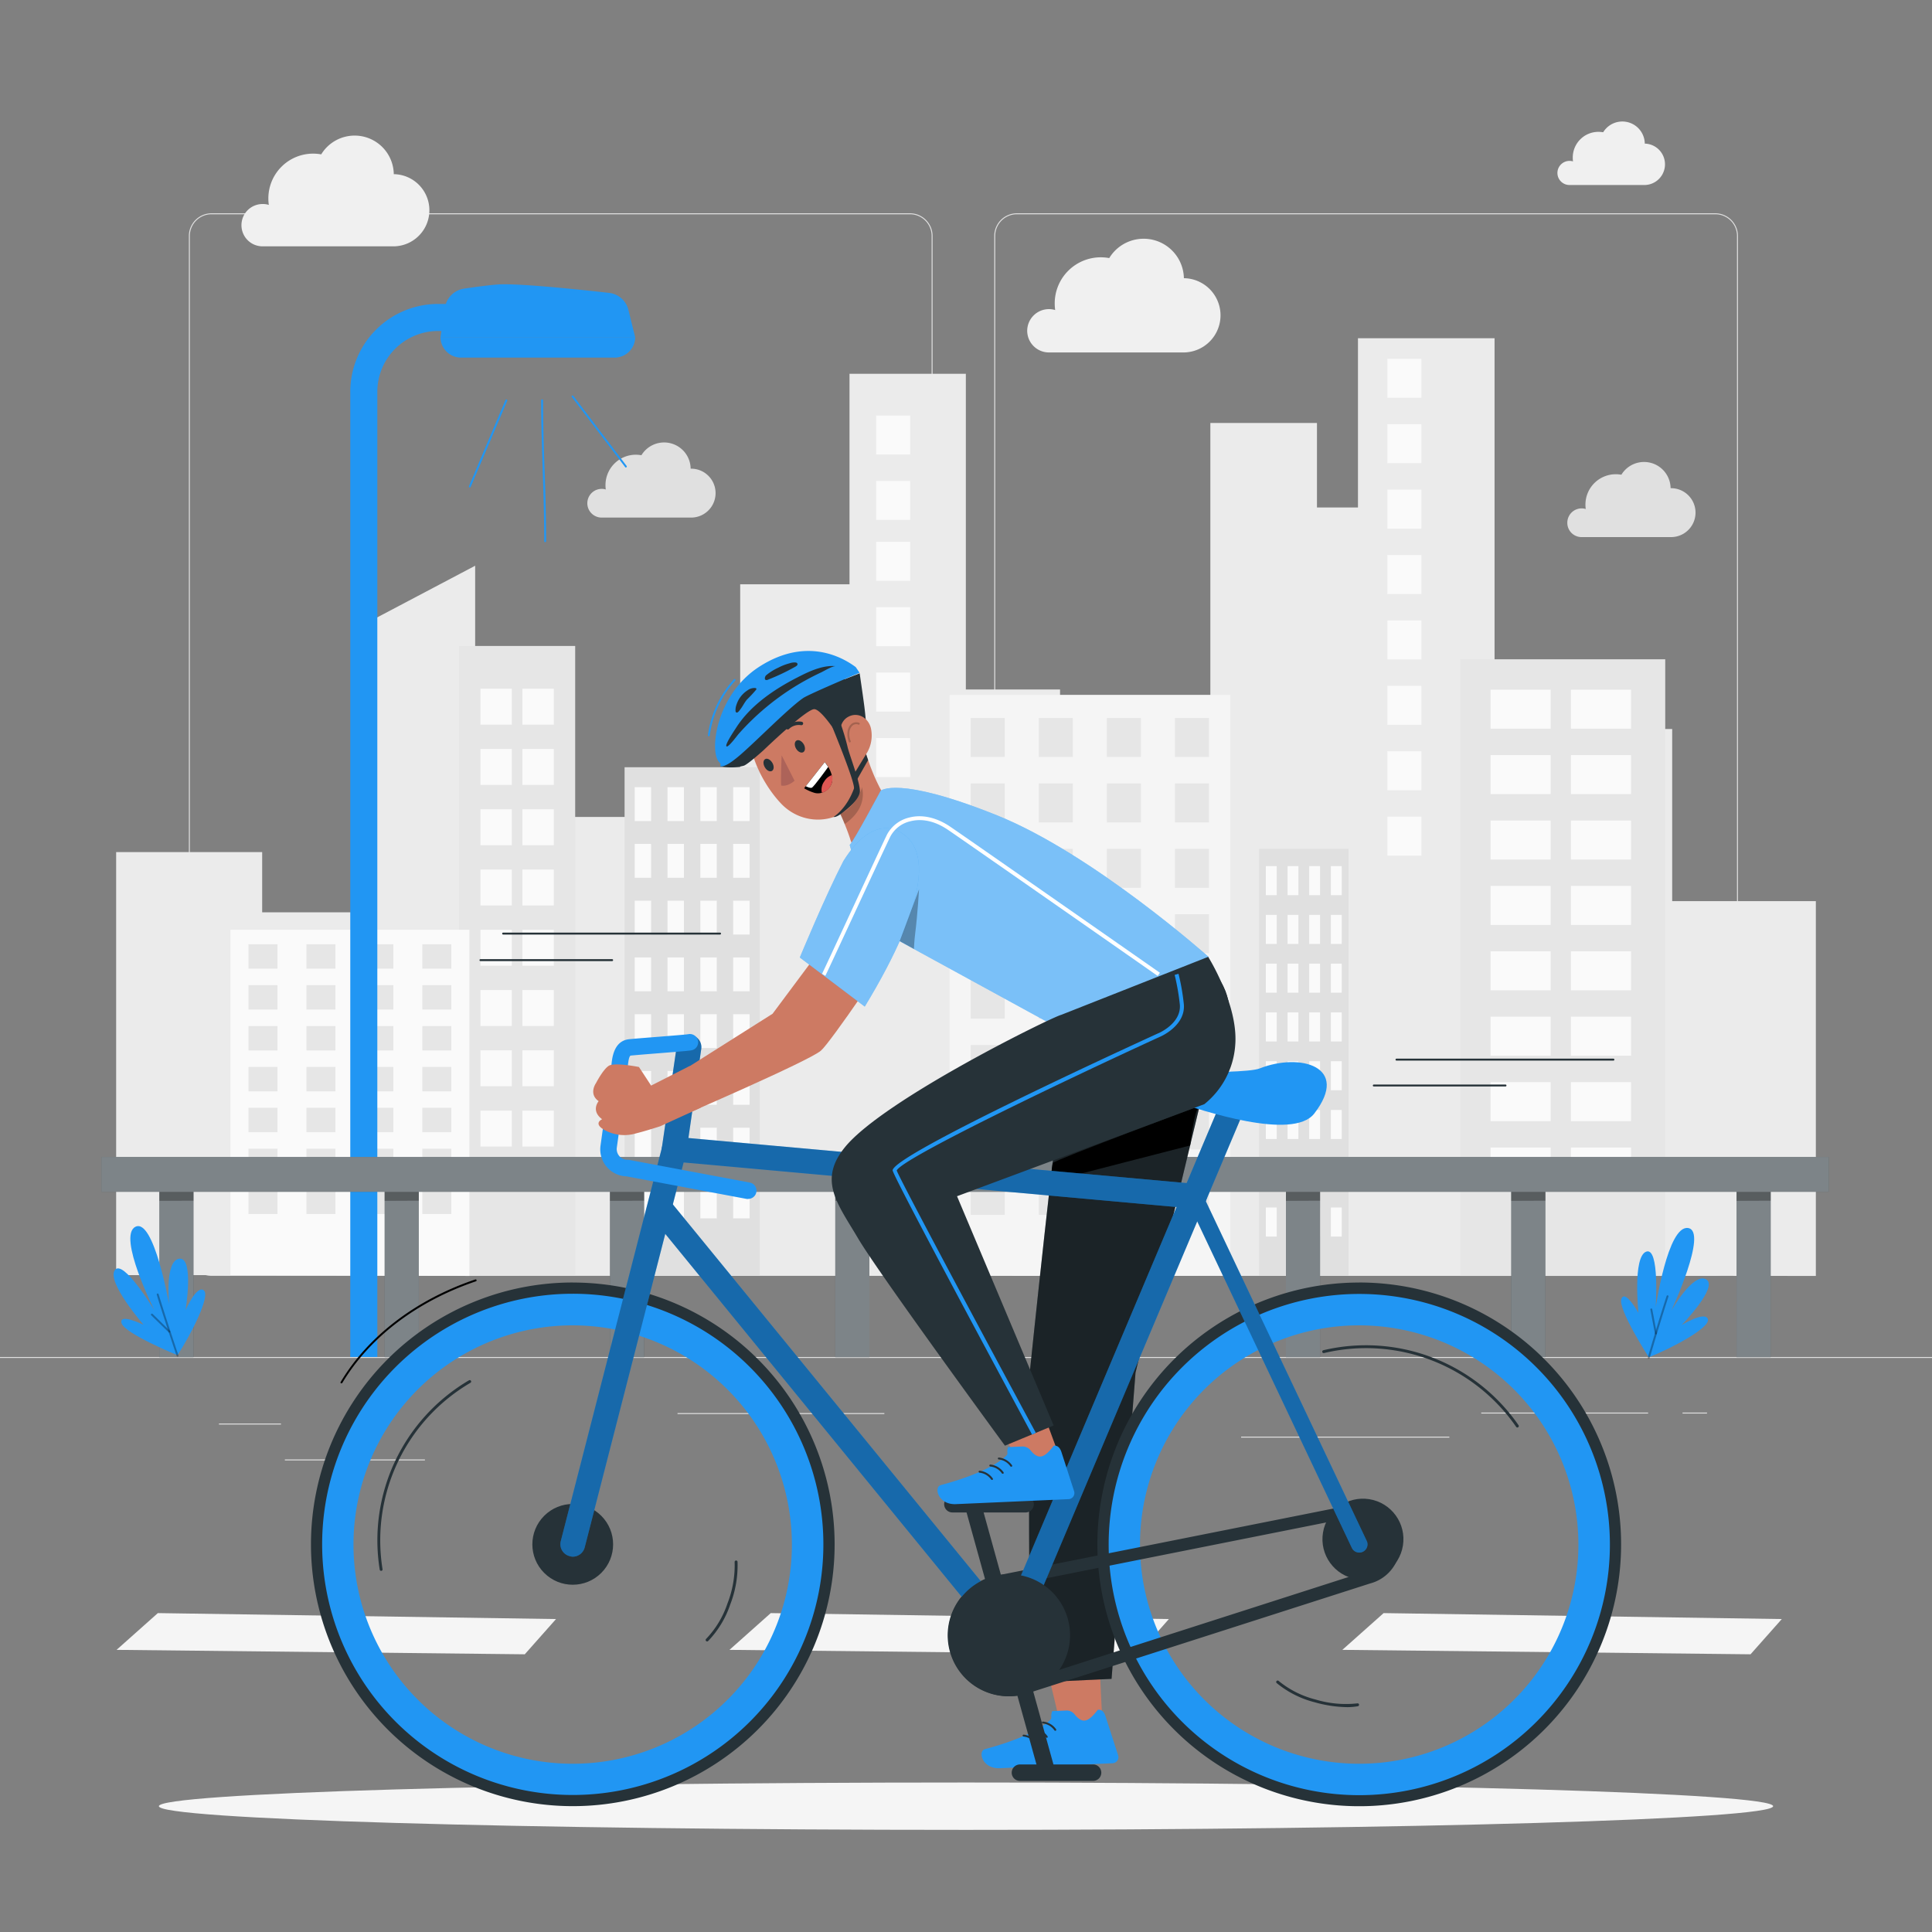 <svg xmlns="http://www.w3.org/2000/svg" viewBox="0 0 500 500"><rect x="0" y="0" width="500" height="500" fill="#808080" stroke="none"/><g id="freepik--background-complete--inject-2"><polygon points="135.81 428.13 30.17 426.98 40.85 417.47 143.9 419.01 135.81 428.13" style="fill:#f5f5f5"></polygon><polygon points="294.43 428.13 188.79 426.98 199.47 417.47 302.51 419.01 294.43 428.13" style="fill:#f5f5f5"></polygon><polygon points="453.04 428.13 347.4 426.98 358.08 417.47 461.13 419.01 453.04 428.13" style="fill:#f5f5f5"></polygon><rect x="56.66" y="368.41" width="16.06" height="0.25" style="fill:#e0e0e0"></rect><rect x="175.34" y="365.7" width="53.53" height="0.25" style="fill:#e0e0e0"></rect><rect x="73.72" y="377.7" width="36.25" height="0.25" style="fill:#e0e0e0"></rect><rect x="383.34" y="365.57" width="43.19" height="0.25" style="fill:#e0e0e0"></rect><rect x="435.44" y="365.57" width="6.33" height="0.25" style="fill:#e0e0e0"></rect><rect x="321.2" y="371.8" width="53.89" height="0.25" style="fill:#e0e0e0"></rect><path d="M443.92,330.2H263.17a5.87,5.87,0,0,1-5.86-5.86V61.06a5.87,5.87,0,0,1,5.86-5.86H443.92a5.87,5.87,0,0,1,5.86,5.86V324.34A5.87,5.87,0,0,1,443.92,330.2ZM263.17,55.45a5.62,5.62,0,0,0-5.61,5.61V324.34a5.62,5.62,0,0,0,5.61,5.61H443.92a5.61,5.61,0,0,0,5.61-5.61V61.06a5.61,5.61,0,0,0-5.61-5.61Z" style="fill:#e0e0e0"></path><path d="M235.49,330.2H54.75a5.87,5.87,0,0,1-5.87-5.86V61.06a5.87,5.87,0,0,1,5.87-5.86H235.49a5.86,5.86,0,0,1,5.86,5.86V324.34A5.86,5.86,0,0,1,235.49,330.2ZM54.75,55.45a5.62,5.62,0,0,0-5.62,5.61V324.34A5.62,5.62,0,0,0,54.75,330H235.49a5.61,5.61,0,0,0,5.61-5.61V61.06a5.61,5.61,0,0,0-5.61-5.61Z" style="fill:#e0e0e0"></path><rect y="351.19" width="500" height="0.25" style="fill:#e0e0e0"></rect><path d="M265.84,85.58A5.63,5.63,0,0,1,271.47,80h0a5.51,5.51,0,0,1,1.61.24,12.58,12.58,0,0,1-.12-1.73,11.92,11.92,0,0,1,11.92-11.92,12.39,12.39,0,0,1,2.19.2A10.42,10.42,0,0,1,306.39,72h.18a9.61,9.61,0,0,1,0,19.21H271.31A5.62,5.62,0,0,1,265.84,85.58Z" style="fill:#f0f0f0"></path><path d="M152,130.23a3.72,3.72,0,0,1,3.72-3.71h0a3.49,3.49,0,0,1,1.06.16,7.28,7.28,0,0,1-.08-1.14,7.86,7.86,0,0,1,7.86-7.86,8.76,8.76,0,0,1,1.44.13,6.87,6.87,0,0,1,12.74,3.48h.12a6.33,6.33,0,0,1,0,12.66H155.62A3.71,3.71,0,0,1,152,130.23Z" style="fill:#e0e0e0"></path><path d="M403.06,44.78a3.13,3.13,0,0,1,3.14-3.14h0a3,3,0,0,1,.89.13,7.73,7.73,0,0,1-.06-1,6.64,6.64,0,0,1,6.65-6.65,7.19,7.19,0,0,1,1.22.11,5.81,5.81,0,0,1,10.77,2.94h.1a5.36,5.36,0,0,1,0,10.71H406.11A3.12,3.12,0,0,1,403.06,44.78Z" style="fill:#f0f0f0"></path><path d="M62.49,58.27A5.47,5.47,0,0,1,68,52.8h0a4.94,4.94,0,0,1,1.57.23,11.87,11.87,0,0,1-.12-1.68A11.59,11.59,0,0,1,81,39.76a11.72,11.72,0,0,1,2.13.19,10.13,10.13,0,0,1,18.78,5.13h.18a9.34,9.34,0,0,1,0,18.67H67.81A5.46,5.46,0,0,1,62.49,58.27Z" style="fill:#f0f0f0"></path><path d="M405.62,135.28a3.71,3.71,0,0,1,3.71-3.71h0a3.45,3.45,0,0,1,1.06.16,8.74,8.74,0,0,1-.08-1.14,7.86,7.86,0,0,1,7.86-7.86,7.71,7.71,0,0,1,1.44.13,6.87,6.87,0,0,1,12.74,3.48h.12a6.33,6.33,0,0,1,0,12.66H409.22A3.69,3.69,0,0,1,405.62,135.28Z" style="fill:#e0e0e0"></path><g id="freepik--freepik--background-complete--inject-481--inject-2"><polygon points="432.76 233.21 432.76 188.66 405.18 188.66 405.18 198.82 386.79 198.82 386.79 87.53 351.44 87.53 351.44 131.33 340.83 131.33 340.83 109.46 313.24 109.46 313.24 216.13 274.34 216.13 274.34 178.44 249.96 178.44 249.96 96.73 219.85 96.73 219.85 151.21 191.56 151.21 191.56 268.57 169.65 268.57 169.65 211.42 147.01 211.42 147.01 174.64 122.97 174.64 122.97 146.41 96.14 160.56 96.14 236.1 67.85 236.1 67.85 220.52 30.06 220.52 30.06 330 469.94 330.21 469.94 233.21 432.76 233.21" style="fill:#ebebeb"></polygon><path d="M148.86,330.06V167.17H118.8v163C128.31,330,148.86,330.06,148.86,330.06Z" style="fill:#e6e6e6"></path><path d="M121.48,330.21V240.62H59.63V330Z" style="fill:#fafafa"></path><path d="M196.64,330.08V198.56h-35v131.5Z" style="fill:#e0e0e0"></path><rect x="164.26" y="203.72" width="4.25" height="8.76" style="fill:#fafafa"></rect><rect x="172.75" y="203.72" width="4.25" height="8.76" style="fill:#fafafa"></rect><rect x="181.25" y="203.72" width="4.25" height="8.76" style="fill:#fafafa"></rect><rect x="189.74" y="203.72" width="4.25" height="8.76" style="fill:#fafafa"></rect><rect x="164.26" y="218.41" width="4.25" height="8.76" style="fill:#fafafa"></rect><rect x="172.75" y="218.41" width="4.25" height="8.76" style="fill:#fafafa"></rect><rect x="181.25" y="218.41" width="4.25" height="8.76" style="fill:#fafafa"></rect><rect x="189.74" y="218.41" width="4.25" height="8.76" style="fill:#fafafa"></rect><rect x="164.26" y="233.1" width="4.25" height="8.76" style="fill:#fafafa"></rect><rect x="172.75" y="233.1" width="4.25" height="8.76" style="fill:#fafafa"></rect><rect x="181.25" y="233.1" width="4.25" height="8.76" style="fill:#fafafa"></rect><rect x="189.74" y="233.1" width="4.25" height="8.76" style="fill:#fafafa"></rect><rect x="164.26" y="247.79" width="4.25" height="8.76" style="fill:#fafafa"></rect><rect x="172.75" y="247.79" width="4.25" height="8.76" style="fill:#fafafa"></rect><rect x="181.25" y="247.79" width="4.25" height="8.76" style="fill:#fafafa"></rect><rect x="189.74" y="247.79" width="4.25" height="8.76" style="fill:#fafafa"></rect><rect x="164.26" y="262.48" width="4.25" height="8.76" style="fill:#fafafa"></rect><rect x="172.75" y="262.48" width="4.25" height="8.76" style="fill:#fafafa"></rect><rect x="181.25" y="262.48" width="4.25" height="8.76" style="fill:#fafafa"></rect><rect x="189.74" y="262.48" width="4.25" height="8.76" style="fill:#fafafa"></rect><rect x="164.26" y="277.16" width="4.25" height="8.76" style="fill:#fafafa"></rect><rect x="172.75" y="277.16" width="4.25" height="8.76" style="fill:#fafafa"></rect><rect x="181.25" y="277.16" width="4.25" height="8.76" style="fill:#fafafa"></rect><rect x="189.74" y="277.16" width="4.25" height="8.76" style="fill:#fafafa"></rect><rect x="164.26" y="291.85" width="4.25" height="8.76" style="fill:#fafafa"></rect><rect x="172.75" y="291.85" width="4.25" height="8.76" style="fill:#fafafa"></rect><rect x="181.25" y="291.85" width="4.25" height="8.76" style="fill:#fafafa"></rect><rect x="189.74" y="291.85" width="4.25" height="8.76" style="fill:#fafafa"></rect><rect x="164.26" y="306.55" width="4.25" height="8.76" style="fill:#fafafa"></rect><rect x="172.75" y="306.55" width="4.25" height="8.76" style="fill:#fafafa"></rect><rect x="181.25" y="306.55" width="4.25" height="8.76" style="fill:#fafafa"></rect><rect x="189.74" y="306.55" width="4.25" height="8.76" style="fill:#fafafa"></rect><path d="M318.41,330.14V179.83H245.75V330.19S317.85,330.21,318.41,330.14Z" style="fill:#f5f5f5"></path><rect x="251.21" y="185.82" width="8.81" height="10.09" style="fill:#e6e6e6"></rect><rect x="268.83" y="185.82" width="8.81" height="10.09" style="fill:#e6e6e6"></rect><rect x="286.45" y="185.82" width="8.81" height="10.09" style="fill:#e6e6e6"></rect><rect x="304.08" y="185.82" width="8.81" height="10.09" style="fill:#e6e6e6"></rect><rect x="251.21" y="202.76" width="8.81" height="10.09" style="fill:#e6e6e6"></rect><rect x="268.83" y="202.76" width="8.81" height="10.09" style="fill:#e6e6e6"></rect><rect x="286.45" y="202.76" width="8.81" height="10.09" style="fill:#e6e6e6"></rect><rect x="304.08" y="202.76" width="8.81" height="10.09" style="fill:#e6e6e6"></rect><rect x="251.21" y="219.68" width="8.81" height="10.09" style="fill:#e6e6e6"></rect><rect x="268.83" y="219.68" width="8.81" height="10.09" style="fill:#e6e6e6"></rect><rect x="286.45" y="219.68" width="8.81" height="10.09" style="fill:#e6e6e6"></rect><rect x="304.08" y="219.68" width="8.81" height="10.09" style="fill:#e6e6e6"></rect><rect x="251.21" y="236.6" width="8.81" height="10.09" style="fill:#e6e6e6"></rect><rect x="268.83" y="236.6" width="8.81" height="10.09" style="fill:#e6e6e6"></rect><rect x="286.45" y="236.6" width="8.81" height="10.09" style="fill:#e6e6e6"></rect><rect x="304.08" y="236.6" width="8.81" height="10.09" style="fill:#e6e6e6"></rect><rect x="251.21" y="253.53" width="8.81" height="10.09" style="fill:#e6e6e6"></rect><rect x="268.83" y="253.53" width="8.81" height="10.09" style="fill:#e6e6e6"></rect><rect x="286.45" y="253.53" width="8.81" height="10.09" style="fill:#e6e6e6"></rect><rect x="304.08" y="253.53" width="8.81" height="10.09" style="fill:#e6e6e6"></rect><rect x="251.21" y="270.46" width="8.81" height="10.09" style="fill:#e6e6e6"></rect><rect x="268.83" y="270.46" width="8.81" height="10.09" style="fill:#e6e6e6"></rect><rect x="286.45" y="270.46" width="8.81" height="10.09" style="fill:#e6e6e6"></rect><rect x="304.08" y="270.46" width="8.81" height="10.09" style="fill:#e6e6e6"></rect><rect x="251.21" y="287.39" width="8.81" height="10.09" style="fill:#e6e6e6"></rect><rect x="268.83" y="287.39" width="8.81" height="10.09" style="fill:#e6e6e6"></rect><rect x="286.45" y="287.39" width="8.81" height="10.09" style="fill:#e6e6e6"></rect><rect x="304.08" y="287.39" width="8.81" height="10.09" style="fill:#e6e6e6"></rect><rect x="251.21" y="304.31" width="8.81" height="10.09" style="fill:#e6e6e6"></rect><rect x="268.83" y="304.31" width="8.81" height="10.09" style="fill:#e6e6e6"></rect><rect x="286.45" y="304.31" width="8.81" height="10.09" style="fill:#e6e6e6"></rect><rect x="304.08" y="304.31" width="8.81" height="10.09" style="fill:#e6e6e6"></rect><rect x="124.34" y="178.24" width="8.12" height="9.3" style="fill:#fafafa"></rect><rect x="124.34" y="193.83" width="8.12" height="9.3" style="fill:#fafafa"></rect><rect x="124.34" y="209.44" width="8.12" height="9.3" style="fill:#fafafa"></rect><rect x="124.34" y="225.03" width="8.12" height="9.3" style="fill:#fafafa"></rect><rect x="124.34" y="240.63" width="8.12" height="9.3" style="fill:#fafafa"></rect><rect x="124.34" y="256.23" width="8.12" height="9.3" style="fill:#fafafa"></rect><rect x="124.34" y="271.82" width="8.12" height="9.3" style="fill:#fafafa"></rect><rect x="124.34" y="287.43" width="8.12" height="9.3" style="fill:#fafafa"></rect><rect x="135.2" y="178.24" width="8.12" height="9.3" style="fill:#fafafa"></rect><rect x="135.2" y="193.83" width="8.12" height="9.3" style="fill:#fafafa"></rect><rect x="135.2" y="209.44" width="8.12" height="9.3" style="fill:#fafafa"></rect><rect x="135.2" y="225.03" width="8.12" height="9.3" style="fill:#fafafa"></rect><rect x="135.2" y="240.63" width="8.12" height="9.3" style="fill:#fafafa"></rect><rect x="135.2" y="256.23" width="8.12" height="9.3" style="fill:#fafafa"></rect><rect x="135.2" y="271.82" width="8.12" height="9.3" style="fill:#fafafa"></rect><rect x="135.2" y="287.43" width="8.12" height="9.3" style="fill:#fafafa"></rect><rect x="226.74" y="107.54" width="8.81" height="10.09" style="fill:#fafafa"></rect><rect x="226.74" y="124.46" width="8.81" height="10.09" style="fill:#fafafa"></rect><rect x="226.74" y="140.23" width="8.81" height="10.09" style="fill:#fafafa"></rect><rect x="226.74" y="157.15" width="8.81" height="10.09" style="fill:#fafafa"></rect><rect x="226.74" y="174.07" width="8.81" height="10.09" style="fill:#fafafa"></rect><rect x="226.74" y="191.01" width="8.81" height="10.09" style="fill:#fafafa"></rect><rect x="226.74" y="207.93" width="8.81" height="10.09" style="fill:#fafafa"></rect><rect x="226.74" y="224.86" width="8.81" height="10.09" style="fill:#fafafa"></rect><rect x="359.05" y="92.86" width="8.81" height="10.09" style="fill:#fafafa"></rect><rect x="359.05" y="109.78" width="8.81" height="10.09" style="fill:#fafafa"></rect><rect x="359.05" y="126.72" width="8.81" height="10.09" style="fill:#fafafa"></rect><rect x="359.05" y="143.64" width="8.81" height="10.09" style="fill:#fafafa"></rect><rect x="359.05" y="160.57" width="8.81" height="10.09" style="fill:#fafafa"></rect><rect x="359.05" y="177.49" width="8.81" height="10.09" style="fill:#fafafa"></rect><rect x="359.05" y="194.43" width="8.81" height="10.09" style="fill:#fafafa"></rect><rect x="359.05" y="211.35" width="8.81" height="10.09" style="fill:#fafafa"></rect><rect x="377.91" y="170.62" width="53.05" height="159.59" style="fill:#e6e6e6"></rect><rect x="385.76" y="178.49" width="15.55" height="10.09" style="fill:#fafafa"></rect><rect x="385.76" y="195.42" width="15.55" height="10.09" style="fill:#fafafa"></rect><rect x="385.76" y="212.35" width="15.55" height="10.09" style="fill:#fafafa"></rect><rect x="385.76" y="229.28" width="15.55" height="10.09" style="fill:#fafafa"></rect><rect x="385.76" y="246.2" width="15.55" height="10.09" style="fill:#fafafa"></rect><rect x="385.76" y="263.12" width="15.55" height="10.09" style="fill:#fafafa"></rect><rect x="385.76" y="280.06" width="15.55" height="10.09" style="fill:#fafafa"></rect><rect x="385.76" y="296.98" width="15.55" height="10.09" style="fill:#fafafa"></rect><rect x="406.56" y="178.49" width="15.55" height="10.09" style="fill:#fafafa"></rect><rect x="406.56" y="195.42" width="15.55" height="10.09" style="fill:#fafafa"></rect><rect x="406.56" y="212.35" width="15.55" height="10.09" style="fill:#fafafa"></rect><rect x="406.56" y="229.28" width="15.55" height="10.09" style="fill:#fafafa"></rect><rect x="406.56" y="246.2" width="15.55" height="10.09" style="fill:#fafafa"></rect><rect x="406.56" y="263.12" width="15.55" height="10.09" style="fill:#fafafa"></rect><rect x="406.56" y="280.06" width="15.55" height="10.09" style="fill:#fafafa"></rect><rect x="406.56" y="296.98" width="15.55" height="10.09" style="fill:#fafafa"></rect><path d="M349,330.15V219.68H325.85V330.14Z" style="fill:#e0e0e0"></path><rect x="327.6" y="224.15" width="2.81" height="7.52" style="fill:#fafafa"></rect><rect x="333.22" y="224.15" width="2.81" height="7.52" style="fill:#fafafa"></rect><rect x="338.82" y="224.15" width="2.81" height="7.52" style="fill:#fafafa"></rect><rect x="344.43" y="224.15" width="2.81" height="7.52" style="fill:#fafafa"></rect><rect x="327.6" y="236.77" width="2.81" height="7.52" style="fill:#fafafa"></rect><rect x="333.22" y="236.77" width="2.81" height="7.52" style="fill:#fafafa"></rect><rect x="338.82" y="236.77" width="2.81" height="7.52" style="fill:#fafafa"></rect><rect x="344.43" y="236.77" width="2.81" height="7.52" style="fill:#fafafa"></rect><rect x="327.6" y="249.39" width="2.81" height="7.52" style="fill:#fafafa"></rect><rect x="333.22" y="249.39" width="2.81" height="7.52" style="fill:#fafafa"></rect><rect x="338.82" y="249.39" width="2.81" height="7.52" style="fill:#fafafa"></rect><rect x="344.43" y="249.39" width="2.81" height="7.52" style="fill:#fafafa"></rect><rect x="327.6" y="262.01" width="2.81" height="7.52" style="fill:#fafafa"></rect><rect x="333.22" y="262.01" width="2.81" height="7.52" style="fill:#fafafa"></rect><rect x="338.82" y="262.01" width="2.81" height="7.52" style="fill:#fafafa"></rect><rect x="344.43" y="262.01" width="2.81" height="7.52" style="fill:#fafafa"></rect><rect x="327.6" y="274.64" width="2.81" height="7.52" style="fill:#fafafa"></rect><rect x="333.22" y="274.64" width="2.81" height="7.52" style="fill:#fafafa"></rect><rect x="338.82" y="274.64" width="2.81" height="7.52" style="fill:#fafafa"></rect><rect x="344.43" y="274.64" width="2.81" height="7.52" style="fill:#fafafa"></rect><rect x="327.6" y="287.26" width="2.81" height="7.52" style="fill:#fafafa"></rect><rect x="333.22" y="287.26" width="2.81" height="7.52" style="fill:#fafafa"></rect><rect x="338.82" y="287.26" width="2.81" height="7.52" style="fill:#fafafa"></rect><rect x="344.43" y="287.26" width="2.81" height="7.52" style="fill:#fafafa"></rect><rect x="327.6" y="299.88" width="2.81" height="7.52" style="fill:#fafafa"></rect><rect x="333.22" y="299.88" width="2.81" height="7.52" style="fill:#fafafa"></rect><rect x="338.82" y="299.88" width="2.81" height="7.52" style="fill:#fafafa"></rect><rect x="344.43" y="299.88" width="2.81" height="7.52" style="fill:#fafafa"></rect><rect x="327.6" y="312.5" width="2.81" height="7.52" style="fill:#fafafa"></rect><rect x="333.22" y="312.5" width="2.81" height="7.52" style="fill:#fafafa"></rect><rect x="338.82" y="312.5" width="2.81" height="7.52" style="fill:#fafafa"></rect><rect x="344.43" y="312.5" width="2.81" height="7.52" style="fill:#fafafa"></rect><rect x="64.31" y="244.37" width="7.5" height="6.32" style="fill:#e6e6e6"></rect><rect x="79.31" y="244.37" width="7.5" height="6.32" style="fill:#e6e6e6"></rect><rect x="94.3" y="244.37" width="7.5" height="6.32" style="fill:#e6e6e6"></rect><rect x="109.3" y="244.37" width="7.5" height="6.32" style="fill:#e6e6e6"></rect><rect x="64.31" y="254.95" width="7.5" height="6.32" style="fill:#e6e6e6"></rect><rect x="79.31" y="254.95" width="7.5" height="6.32" style="fill:#e6e6e6"></rect><rect x="94.3" y="254.95" width="7.5" height="6.32" style="fill:#e6e6e6"></rect><rect x="109.3" y="254.95" width="7.5" height="6.32" style="fill:#e6e6e6"></rect><rect x="64.31" y="265.54" width="7.5" height="6.32" style="fill:#e6e6e6"></rect><rect x="79.31" y="265.54" width="7.5" height="6.32" style="fill:#e6e6e6"></rect><rect x="94.3" y="265.54" width="7.5" height="6.32" style="fill:#e6e6e6"></rect><rect x="109.3" y="265.54" width="7.5" height="6.32" style="fill:#e6e6e6"></rect><rect x="64.31" y="276.12" width="7.5" height="6.32" style="fill:#e6e6e6"></rect><rect x="79.31" y="276.12" width="7.5" height="6.32" style="fill:#e6e6e6"></rect><rect x="94.3" y="276.12" width="7.5" height="6.32" style="fill:#e6e6e6"></rect><rect x="109.3" y="276.12" width="7.5" height="6.32" style="fill:#e6e6e6"></rect><rect x="64.31" y="286.7" width="7.5" height="6.32" style="fill:#e6e6e6"></rect><rect x="79.31" y="286.7" width="7.5" height="6.32" style="fill:#e6e6e6"></rect><rect x="94.3" y="286.7" width="7.5" height="6.32" style="fill:#e6e6e6"></rect><rect x="109.3" y="286.7" width="7.5" height="6.32" style="fill:#e6e6e6"></rect><rect x="64.31" y="297.28" width="7.5" height="6.32" style="fill:#e6e6e6"></rect><rect x="79.31" y="297.28" width="7.5" height="6.32" style="fill:#e6e6e6"></rect><rect x="94.3" y="297.28" width="7.5" height="6.32" style="fill:#e6e6e6"></rect><rect x="109.3" y="297.28" width="7.5" height="6.32" style="fill:#e6e6e6"></rect><rect x="64.31" y="307.87" width="7.5" height="6.32" style="fill:#e6e6e6"></rect><rect x="79.31" y="307.87" width="7.5" height="6.32" style="fill:#e6e6e6"></rect><rect x="94.3" y="307.87" width="7.5" height="6.32" style="fill:#e6e6e6"></rect><rect x="109.3" y="307.87" width="7.5" height="6.32" style="fill:#e6e6e6"></rect></g></g><g id="freepik--Shadow--inject-2"><path d="M458.88,467.44c0,3.39-93.52,6.13-208.88,6.13s-208.88-2.74-208.88-6.13,93.52-6.13,208.88-6.13S458.88,464.06,458.88,467.44Z" style="fill:#f5f5f5"></path></g><g id="freepik--Streetlight--inject-2"><g id="freepik--Lamppost--inject-2"><g id="freepik--freepik--Streetlight--inject-81--inject-2"><path d="M97.65,351.19h-7V101.39a22.75,22.75,0,0,1,22.73-22.73h6.18v7h-6.18a15.75,15.75,0,0,0-15.73,15.73Z" style="fill:#2196F3"></path><g style="opacity:0.8"></g><path d="M164.37,87.23H114l1.15-7.6a5.88,5.88,0,0,1,4.94-4.93c3.32-.49,7.67-1.08,9.71-1.12,5.95-.13,20.66,1.41,27.84,2.22a5.83,5.83,0,0,1,5,4.43Z" style="fill:#2196F3"></path><path d="M159,92.55H119.3A5.32,5.32,0,0,1,114,87.23h50.39A5.33,5.33,0,0,1,159,92.55Z" style="fill:#2196F3"></path><line x1="131.04" y1="103.61" x2="121.59" y2="125.9" style="fill:#fff"></line><path d="M121.59,126.15a.15.15,0,0,1-.09,0,.25.25,0,0,1-.14-.33l9.45-22.29a.25.25,0,0,1,.33-.13.24.24,0,0,1,.13.33L121.82,126A.25.25,0,0,1,121.59,126.15Z" style="fill:#2196F3"></path><path d="M141.09,140.31a.25.25,0,0,1-.25-.25c0-6.44-.2-12.43-.39-18.22s-.4-11.79-.4-18.23a.25.25,0,0,1,.25-.25.25.25,0,0,1,.25.25c0,6.43.2,12.42.4,18.21s.39,11.8.39,18.24A.25.25,0,0,1,141.09,140.31Z" style="fill:#2196F3"></path><path d="M162,121a.26.26,0,0,1-.2-.1L148,102.77a.24.24,0,0,1,0-.35.25.25,0,0,1,.35,0l13.79,18.13a.24.24,0,0,1,0,.35A.3.3,0,0,1,162,121Z" style="fill:#2196F3"></path></g></g></g><g id="freepik--Fence--inject-2"><rect x="41.24" y="303.93" width="8.83" height="47.3" style="fill:#263238"></rect><rect x="41.24" y="303.93" width="8.83" height="47.3" style="fill:#fff;opacity:0.4"></rect><polygon points="41.24 308.44 41.24 310.78 50.07 310.74 50.07 308.44 41.24 308.44" style="opacity:0.3"></polygon><rect x="99.55" y="303.93" width="8.83" height="47.3" style="fill:#263238"></rect><rect x="99.55" y="303.93" width="8.83" height="47.3" style="fill:#fff;opacity:0.4"></rect><polygon points="99.55 308.44 99.55 310.78 108.38 310.74 108.38 308.44 99.55 308.44" style="opacity:0.3"></polygon><rect x="157.86" y="303.93" width="8.83" height="47.3" style="fill:#263238"></rect><rect x="157.86" y="303.93" width="8.83" height="47.3" style="fill:#fff;opacity:0.4"></rect><polygon points="157.86 308.44 157.86 310.78 166.69 310.74 166.69 308.44 157.86 308.44" style="opacity:0.3"></polygon><rect x="216.17" y="303.93" width="8.83" height="47.3" style="fill:#263238"></rect><rect x="216.17" y="303.93" width="8.83" height="47.3" style="fill:#fff;opacity:0.4"></rect><polygon points="216.17 308.44 216.17 310.78 225 310.74 225 308.44 216.17 308.44" style="opacity:0.3"></polygon><rect x="274.48" y="303.93" width="8.83" height="47.3" style="fill:#263238"></rect><rect x="274.48" y="303.93" width="8.83" height="47.3" style="fill:#fff;opacity:0.4"></rect><polygon points="274.49 308.44 274.49 310.78 283.31 310.74 283.31 308.44 274.49 308.44" style="opacity:0.3"></polygon><rect x="332.8" y="303.93" width="8.83" height="47.3" style="fill:#263238"></rect><rect x="332.8" y="303.93" width="8.83" height="47.3" style="fill:#fff;opacity:0.4"></rect><polygon points="332.8 308.44 332.8 310.78 341.63 310.74 341.63 308.44 332.8 308.44" style="opacity:0.3"></polygon><rect x="391.11" y="303.93" width="8.83" height="47.3" style="fill:#263238"></rect><rect x="391.11" y="303.93" width="8.83" height="47.3" style="fill:#fff;opacity:0.4"></rect><polygon points="391.11 308.44 391.11 310.78 399.94 310.74 399.94 308.44 391.11 308.44" style="opacity:0.3"></polygon><rect x="449.42" y="303.93" width="8.83" height="47.3" style="fill:#263238"></rect><rect x="449.42" y="303.93" width="8.83" height="47.3" style="fill:#fff;opacity:0.4"></rect><polygon points="449.42 308.44 449.42 310.78 458.25 310.74 458.25 308.44 449.42 308.44" style="opacity:0.3"></polygon><rect x="26.25" y="299.42" width="447.02" height="9.02" style="fill:#263238"></rect><rect x="26.25" y="299.42" width="447.02" height="9.02" style="fill:#fff;opacity:0.4"></rect></g><g id="freepik--Plants--inject-2"><path d="M442,341.39c-.74-2.19-6.79,1.53-6.79,1.53s9.7-10,6.31-11.83-9,8.15-9,8.15,9.63-20.66,4.35-21.43-8.38,20.58-8.38,20.58,1.07-15.79-2.46-14.46-2,15.85-2,15.85-3.46-6.24-4.42-3.62,7.1,15.11,7.1,15.11C432.72,348.88,442.69,343.58,442,341.39Z" style="fill:#2196F3"></path><path d="M426.69,351.65h-.07a.25.25,0,0,1-.17-.31c0-.1,2.81-9.62,4.87-15.94a.25.25,0,0,1,.31-.16.24.24,0,0,1,.16.32c-2.05,6.31-4.83,15.82-4.86,15.92A.25.25,0,0,1,426.69,351.65Z" style="opacity:0.3"></path><path d="M428.53,345.35a.25.25,0,0,1-.24-.21l-1.18-6.22a.25.25,0,0,1,.2-.29.25.25,0,0,1,.29.2l1.18,6.22a.26.26,0,0,1-.2.29Z" style="opacity:0.3"></path><path d="M52.72,333.92c-1.86-1.38-4.69,5.14-4.69,5.14s2.24-13.73-1.6-13.31-2.67,11.8-2.67,11.8-3.94-22.44-8.71-20.06S40,339.17,40,339.17s-8.17-13.56-10.3-10.45,7.45,14.13,7.45,14.13-6.41-3.13-5.7-.44,14.48,8.32,14.48,8.32C49.44,345.34,54.58,335.29,52.72,333.92Z" style="fill:#2196F3"></path><path d="M45.94,351.11a.23.23,0,0,1-.23-.17c0-.09-3.21-9.49-5.14-15.85a.25.25,0,0,1,.48-.15c1.93,6.36,5.1,15.75,5.13,15.84a.25.25,0,0,1-.16.32Z" style="opacity:0.3"></path><path d="M43.84,344.89a.23.23,0,0,1-.17-.07l-4.53-4.42a.25.25,0,0,1,0-.36.25.25,0,0,1,.35,0L44,344.46a.24.24,0,0,1,0,.35A.25.25,0,0,1,43.84,344.89Z" style="opacity:0.3"></path></g><g id="freepik--Lines--inject-2"><path d="M417.55,274.48H361.41a.25.25,0,0,1-.25-.25.25.25,0,0,1,.25-.25h56.14a.25.25,0,0,1,.25.25A.25.25,0,0,1,417.55,274.48Z" style="fill:#263238"></path><path d="M389.62,281.18H355.54a.25.25,0,0,1,0-.5h34.08a.25.25,0,0,1,0,.5Z" style="fill:#263238"></path><path d="M186.35,241.86H130.21a.25.25,0,0,1,0-.5h56.14a.25.25,0,1,1,0,.5Z" style="fill:#263238"></path><path d="M158.42,248.73H124.34a.25.25,0,0,1,0-.5h34.08a.25.25,0,0,1,0,.5Z" style="fill:#263238"></path></g><g id="freepik--Character--inject-2"><path d="M231.11,209.16s-4.21-4.54-7.35-15.33c0,0-.62.08-.63.07-.44-1.5-.8-2.92-1.08-4.17a.12.12,0,0,0,0,0l-7.57,15.6c2.14,2.73,4.66,9,5.55,11.79,0,0,1.15,5.31,7,1.86C231.28,216.42,231.11,209.16,231.11,209.16Z" style="fill:#cd7a63"></path><path d="M216.84,209.51l6.15-6.16c.76,2.64.46,6.54-4.39,9.92A25.84,25.84,0,0,0,216.84,209.51Z" style="opacity:0.2"></path><path d="M192.19,189.22c.36,3.81,3.86,10.48,7.62,6.25S191.57,182.67,192.19,189.22Z" style="fill:#263238"></path><path d="M218.29,183.57c4.17,8.43,6.69,13.1,5,19.61-2.63,9.78-14.55,11.78-21.18,4.75-6-6.34-11.78-19.06-5.6-26.81A13,13,0,0,1,218.29,183.57Z" style="fill:#cd7a63"></path><path d="M214.11,173.22c-3.69-3.85-15.37,2.52-17.2,6.61-.27.61,8.31.14,7.82.22l3.76-.71c.42-.38,1.69-.36,3,.86,0,0,3.74,9.31,9.36,10.89,2.6-3.66,2.74-5.66,1.95-9.12C221.66,176.81,217.37,174.65,214.11,173.22Z" style="fill:#263238"></path><path d="M208,192.6c.48.84.42,1.76-.13,2.07s-1.38-.12-1.86-.95-.42-1.76.13-2.07S207.5,191.77,208,192.6Z" style="fill:#263238"></path><path d="M199.9,197.45c.48.84.42,1.76-.13,2.07s-1.38-.12-1.86-1-.42-1.76.13-2.07S199.42,196.62,199.9,197.45Z" style="fill:#263238"></path><path d="M202.29,195.47s-.26,5.65-.14,7.82c1.76.39,3.48-1.24,3.48-1.24Z" style="fill:#ad6359"></path><path d="M207.76,187.51a.46.46,0,0,1-.42.17,3.62,3.62,0,0,0-3.12.95.45.45,0,0,1-.68-.59,4.52,4.52,0,0,1,3.93-1.25.44.44,0,0,1,.38.51A.4.4,0,0,1,207.76,187.51Z" style="fill:#263238"></path><path d="M213.45,197.24,208.11,204a11.47,11.47,0,0,0,2.78,1.22,3.52,3.52,0,0,0,2.76-.51,3.65,3.65,0,0,0,1.72-3.63A8.35,8.35,0,0,0,213.45,197.24Z"></path><path d="M208.54,203.47s1,.55,1.53.4,4.27-5.4,4.27-5.4l-.89-1.23Z" style="fill:#fff"></path><path d="M212.7,205.16a3.56,3.56,0,0,1,.6-2.91,3.73,3.73,0,0,1,2-1.66,3.76,3.76,0,0,1-.5,3.06A3.49,3.49,0,0,1,212.7,205.16Z" style="fill:#de5753"></path><path d="M194.27,196a.57.57,0,0,1-.26,0,.45.45,0,0,1-.31-.56,4.45,4.45,0,0,1,2.73-3,.45.45,0,0,1,.56.3.44.44,0,0,1-.29.56,3.43,3.43,0,0,0-2.13,2.43A.47.47,0,0,1,194.27,196Z" style="fill:#263238"></path><path d="M186.4,198.29a12.65,12.65,0,0,0,6.11-.13c1.08-.38,5.09-4,5.09-4s11.21-10.81,13.18-10.63,6.21,7,6.21,7l.37-.12,6.95-1.27s-.28-3.63-.61-6.24-1.22-8.64-1.22-8.64l-16.62,6.49Z" style="fill:#263238"></path><path d="M186.4,198.29a.87.87,0,0,0-.23-1c-2.72-2.67-.86-17.45,10.19-24.65,13.21-8.61,23.11-1.45,25.1,0l1,1.47s-13.21,5.57-14.64,6.57c-4.3,3-13.91,13-17.54,15.75C187.27,198.83,186.4,198.29,186.4,198.29Z" style="fill:#2196F3"></path><path d="M225.4,188.51a8.82,8.82,0,0,1-1.26,6.69c-1.73,2.6-4.66,1.54-5.9-1.16-1.12-2.42-1.56-6.7,1-8.36S224.77,185.69,225.4,188.51Z" style="fill:#cd7a63"></path><path d="M219.93,192.15a.25.25,0,0,1-.23-.15,4.92,4.92,0,0,1-.37-2.51,3.17,3.17,0,0,1,.88-2,2,2,0,0,1,2.15-.42.26.26,0,0,1,.11.34.25.25,0,0,1-.33.11,1.49,1.49,0,0,0-1.59.33,2.76,2.76,0,0,0-.73,1.67,4.36,4.36,0,0,0,.34,2.25.26.26,0,0,1-.13.33Z" style="opacity:0.2"></path><path d="M216.31,172.41c-3-.3-6.17,1-9.06,2.46-6.54,3.25-13,7.54-16.82,13.59-.3.47-2.84,4.2-2.43,4.68s2.8-2.79,3.12-3.16a65.27,65.27,0,0,1,17.63-14.06c1.22-.67,2.47-1.3,3.73-1.89C213.32,173.64,215.44,172.32,216.31,172.41Z" style="fill:#263238"></path><path d="M193.36,181a33.17,33.17,0,0,0,2.29-2.46c.07-.09.14-.2.1-.3s-.17-.16-.29-.18a3,3,0,0,0-2,.6,6.91,6.91,0,0,0-2.86,3.73,4,4,0,0,0-.24,1.7c.29.86,1-.17,1.29-.58C192.26,182.72,192.75,181.66,193.36,181Z" style="fill:#263238"></path><path d="M205.78,171.44a4.07,4.07,0,0,0-1.5.24,13.27,13.27,0,0,0-2.81,1.09,14.31,14.31,0,0,0-3.2,2c-.27.23-.47.92-.19,1.15a.65.65,0,0,0,.62,0,54.8,54.8,0,0,0,7.18-3.41c.28-.15.6-.42.5-.72S206,171.46,205.78,171.44Z" style="fill:#263238"></path><path d="M215.34,188s6.12,14.82,5.65,16.12c-2,5.4-5.28,7.29-5.28,7.29s.57.32,2.4-1.13,3.89-3.18,4.38-5.06-2.72-9.88-3.18-12.09a62.47,62.47,0,0,0-1.88-6.21Z" style="fill:#263238"></path><polygon points="221.7 201.94 224.67 196.71 224.14 195.2 221.29 199.87 221.7 201.94" style="fill:#263238"></polygon><path d="M183.42,190.54h0a.26.26,0,0,1-.21-.29,26.8,26.8,0,0,1,6.71-14.44.25.25,0,0,1,.35,0,.26.26,0,0,1,0,.36,26.29,26.29,0,0,0-6.59,14.17A.24.24,0,0,1,183.42,190.54Z" style="fill:#2196F3"></path><polygon points="285.22 444.32 281.36 447.6 274.02 444.6 270.25 428.8 284.32 425.75 285.22 444.32" style="fill:#cd7a63"></polygon><path d="M272.3,442.84l3.67-.16a2.62,2.62,0,0,1,2.14,1c2.24,2.8,3.79,1.64,6-1.18,1.46-.24,1.92,1.43,2.06,1.87l3.19,9.87a1.56,1.56,0,0,1-1,2,1.8,1.8,0,0,1-.45.09l-12.12.53-17,.75c-4.62.21-5.79-4.41-3.9-4.93,8.48-2.27,14.44-5.06,17-7.67C272.34,444.52,271.82,444.21,272.3,442.84Z" style="fill:#2196F3"></path><path d="M273.08,447.91a.23.23,0,0,1-.2-.11,4.21,4.21,0,0,0-3-1.77.25.25,0,0,1-.23-.27.24.24,0,0,1,.28-.22,4.7,4.7,0,0,1,3.39,2,.26.26,0,0,1-.07.35A.24.24,0,0,1,273.08,447.91Z" style="fill:#263238"></path><path d="M270.87,449.72a.23.23,0,0,1-.2-.1,4.18,4.18,0,0,0-3-1.77.25.25,0,0,1-.22-.27.23.23,0,0,1,.27-.22,4.68,4.68,0,0,1,3.39,2,.25.25,0,0,1-.06.35A.28.28,0,0,1,270.87,449.72Z" style="fill:#263238"></path><path d="M268.1,451.29a.25.25,0,0,1-.21-.1,4.17,4.17,0,0,0-3-1.77.25.25,0,0,1-.23-.27.23.23,0,0,1,.27-.22,4.68,4.68,0,0,1,3.39,2,.25.25,0,0,1-.06.35A.23.23,0,0,1,268.1,451.29Z" style="fill:#263238"></path><path d="M275,282.14c-1.07,1.28-8.58,73.8-8.58,73.8s-.53,80.44.85,79.5l20.4-.95,6.2-79.23,17.15-71.38s13-19.12,4.19-30.9l-43,10Z" style="fill:#263238"></path><path d="M275,282.14c-1.07,1.28-8.58,73.8-8.58,73.8s-.53,80.44.85,79.5l20.4-.95,6.2-79.23,17.15-71.38s13-19.12,4.19-30.9l-43,10Z" style="opacity:0.3"></path><path d="M272.44,301c.8-.93,39.43-15.31,38.05-14.8S308,296.45,308,296.45l-36.24,9.33Z"></path><g id="freepik--freepik--Character--inject-280--inject-2"><path d="M351.78,340.42a59.26,59.26,0,1,1-59.26,59.26,59.32,59.32,0,0,1,59.26-59.26m0-8.5h0A67.77,67.77,0,0,0,284,399.68h0a67.77,67.77,0,1,0,67.76-67.77Z" style="fill:#263238"></path><path d="M351.78,343a56.78,56.78,0,0,1,56.71,56.73h0A56.73,56.73,0,1,1,351.78,343m-64.86,56.73a64.86,64.86,0,1,0,64.86-64.86A64.86,64.86,0,0,0,286.92,399.68Z" style="fill:#2196F3"></path><path d="M148.21,340.42a59.33,59.33,0,0,1,59.26,59.26h0a59.26,59.26,0,1,1-59.25-59.27m0-8.5A67.76,67.76,0,1,0,216,399.68a67.76,67.76,0,0,0-67.77-67.76Z" style="fill:#263238"></path><path d="M148.22,343a56.79,56.79,0,0,1,56.72,56.73h0A56.73,56.73,0,1,1,148.22,343M83.37,399.68a64.86,64.86,0,1,0,64.85-64.86A64.85,64.85,0,0,0,83.37,399.68Z" style="fill:#2196F3"></path><circle cx="351.78" cy="399.68" r="10.45" transform="matrix(0.16, -0.99, 0.99, 0.16, -99.24, 682.65)" style="fill:#263238"></circle><circle cx="148.22" cy="399.68" r="10.45" transform="translate(-239.2 221.87) rotate(-45)" style="fill:#263238"></circle><path d="M351.8,392.38a7.27,7.27,0,0,1,1.94,14.26h-.11l-89.44,28.71a12.4,12.4,0,0,1-3,.37A12.59,12.59,0,0,1,258,411l91.63-18.27h.23a7.26,7.26,0,0,1,2-.27h0m0-3.24a10.33,10.33,0,0,0-2.82.4L257.26,407.9A15.78,15.78,0,0,0,261.14,439a16.19,16.19,0,0,0,3.92-.49l89.52-28.71a10.46,10.46,0,0,0-2.78-20.58Z" style="fill:#263238"></path><path d="M258.65,425.21,168.16,314.42a3.19,3.19,0,0,1,4.93-4l87.19,106.68L315,287.47a3.19,3.19,0,0,1,5.88,2.48L264.1,424.46a3.21,3.21,0,0,1-2.49,1.92h-.46A3.21,3.21,0,0,1,258.65,425.21Z" style="fill:#2196F3"></path><path d="M349.85,400.58,307.19,310.5l-.09-.2a2.12,2.12,0,1,1,3.93-1.61l42.67,90.08a2.06,2.06,0,0,1,.21.91,2.13,2.13,0,0,1-4.06.9Z" style="fill:#2196F3"></path><path d="M147.43,402.73a3.18,3.18,0,0,1-2.3-3.88L171.41,296.6a3.2,3.2,0,0,1,3.39-2.39l134.6,12.18a3.2,3.2,0,1,1-.57,6.38L176.92,300.84l-25.6,99.63a3.2,3.2,0,0,1-3.1,2.4A3,3,0,0,1,147.43,402.73Z" style="fill:#2196F3"></path><path d="M174,300.57h0a3.18,3.18,0,0,1-2.7-3.61l3.86-26.34a3.19,3.19,0,1,1,6.31.93l-3.79,26.32a3.18,3.18,0,0,1-3.19,2.73A2,2,0,0,1,174,300.57Z" style="fill:#2196F3"></path><path d="M268.51,457.62l-18.8-67.76a2.13,2.13,0,0,1,4.1-1.14l18.79,67.8a1.87,1.87,0,0,1,.08.57,2.12,2.12,0,0,1-4.17.53Z" style="fill:#263238"></path><path d="M244.35,389.29a2.13,2.13,0,0,1,2.13-2.12h18.79a2.13,2.13,0,1,1,0,4.25H246.48A2.13,2.13,0,0,1,244.35,389.29Z" style="fill:#263238"></path><path d="M261.83,458.77a2.13,2.13,0,0,1,2.13-2.13h18.78a2.13,2.13,0,1,1,0,4.25H264A2.12,2.12,0,0,1,261.83,458.77Z" style="fill:#263238"></path><g style="opacity:0.3"><path d="M258.65,425.21,168.16,314.42a3.19,3.19,0,0,1,4.93-4l87.19,106.68L315,287.47a3.19,3.19,0,0,1,5.88,2.48L264.1,424.46a3.21,3.21,0,0,1-2.49,1.92h-.46A3.21,3.21,0,0,1,258.65,425.21Z"></path><path d="M349.85,400.58,307.19,310.5l-.09-.2a2.12,2.12,0,1,1,3.93-1.61l42.67,90.08a2.06,2.06,0,0,1,.21.91,2.13,2.13,0,0,1-4.06.9Z"></path><path d="M147.43,402.73a3.18,3.18,0,0,1-2.3-3.88L171.41,296.6a3.2,3.2,0,0,1,3.39-2.39l134.6,12.18a3.2,3.2,0,1,1-.57,6.38L176.92,300.84l-25.6,99.63a3.2,3.2,0,0,1-3.1,2.4A3,3,0,0,1,147.43,402.73Z"></path><path d="M174,300.57h0a3.18,3.18,0,0,1-2.7-3.61l3.86-26.34a3.19,3.19,0,1,1,6.31.93l-3.79,26.32a3.18,3.18,0,0,1-3.19,2.73A2,2,0,0,1,174,300.57Z"></path></g><path d="M326,276.51c-5,1.95-40.68-.23-43.12,5.32s13.83.83,21,3.19,30.67,10.27,36.23,3.19C349.55,276,336.48,272.38,326,276.51Z" style="fill:#2196F3"></path><path d="M98.64,406.54a.38.38,0,0,1-.37-.32,48,48,0,0,1,23.11-49,.37.37,0,1,1,.37.65A47.24,47.24,0,0,0,99,406.1a.36.36,0,0,1-.31.43Z" style="fill:#263238"></path><path d="M183,424.8a.4.4,0,0,1-.27-.11.38.38,0,0,1,0-.53,24.49,24.49,0,0,0,5.55-9.22,27,27,0,0,0,1.84-10.72.38.38,0,0,1,.75-.07A27.82,27.82,0,0,1,189,415.2a25.33,25.33,0,0,1-5.72,9.48A.39.39,0,0,1,183,424.8Z" style="fill:#263238"></path><path d="M193.67,310.29a1.72,1.72,0,0,1-.39,0l-31.16-5.85a7,7,0,0,1-6.7-8L158.13,277c0-.23.05-.53.07-.87.15-2,.5-6.81,4.69-7.19,2.25-.21,5.1-.43,7.74-.64,3.25-.26,6.94-.55,7.52-.66a2.16,2.16,0,0,1,2.49,1.66,2.11,2.11,0,0,1-1.6,2.5c-.62.14-2.71.31-8.07.74-2.63.21-5.46.43-7.7.64-.39,0-.67,1.13-.83,3.26,0,.44-.06.84-.1,1.15L159.63,297a2.78,2.78,0,0,0,2.73,3.16,2.31,2.31,0,0,1,.37,0l31.33,5.89a2.13,2.13,0,0,1-.39,4.22Z" style="fill:#2196F3"></path><path d="M392.7,369.44a.38.38,0,0,1-.31-.16,47.23,47.23,0,0,0-49.74-19.11.37.37,0,0,1-.17-.73A48,48,0,0,1,393,368.85a.38.38,0,0,1-.1.52A.33.33,0,0,1,392.7,369.44Z" style="fill:#263238"></path><path d="M348.7,441.81a32.18,32.18,0,0,1-8.44-1.26,25.29,25.29,0,0,1-9.89-5,.38.38,0,0,1,.49-.57,24.49,24.49,0,0,0,9.6,4.85,27,27,0,0,0,10.82,1,.38.38,0,0,1,.44.3.39.39,0,0,1-.31.44A16.09,16.09,0,0,1,348.7,441.81Z" style="fill:#263238"></path><path d="M88.37,358a.33.33,0,0,1-.13,0,.24.24,0,0,1-.08-.34c7.11-11.9,19.49-21.33,34.85-26.54a.25.25,0,0,1,.16.48c-15.25,5.17-27.53,14.51-34.59,26.31A.23.23,0,0,1,88.37,358Z"></path></g><path d="M261.13,407.41a15.78,15.78,0,0,0-15.76,15.78h0a15.78,15.78,0,1,0,15.78-15.78Z" style="fill:#263238"></path><path d="M178.51,275.87l-10,5.08-3.15-4.81s-6.33-1.28-7.83-.3-3.29,4.47-3.29,4.47-2,2.79.69,4.67c0,0-2.11,2.45.9,4.68,0,0-2.52,1.07.73,2.85a10.67,10.67,0,0,0,8.21.76c2.17-.52,6.11-1.8,6.11-1.8l10.45-4.79Z" style="fill:#cd7a63"></path><path d="M231.51,244.42c-.46,1.73-16.62,25.43-19.07,27.5-3.24,2.75-36.71,17.18-36.71,17.18L170.46,281l29.48-18.64,17.89-24Z" style="fill:#cd7a63"></path><path d="M219.9,218.66c1-.89,8-14,8-14s4.27-4.05,30.21,6.38c24.81,10,54.71,36.64,54.71,36.64-.32.66-42,16.68-42,16.68l-45.17-24.7Z" style="fill:#2196F3"></path><path d="M219.9,218.66c1-.89,8-14,8-14s4.27-4.05,30.21,6.38c24.81,10,54.71,36.64,54.71,36.64-.32.66-42,16.68-42,16.68l-45.17-24.7Z" style="fill:#fff;opacity:0.4"></path><path d="M218.29,222.8c-4.74,9.15-11.3,25-11.3,25l16.81,12.71c17.06-28.13,16.2-40.7,9.81-44.74C233.61,215.79,226.53,209.6,218.29,222.8Z" style="fill:#2196F3"></path><path d="M218.29,222.8c-4.74,9.15-11.3,25-11.3,25l16.81,12.71c17.06-28.13,16.2-40.7,9.81-44.74C233.61,215.79,226.53,209.6,218.29,222.8Z" style="fill:#fff;opacity:0.4"></path><path d="M299.61,252.57c-.49-.35-49.6-34.64-54.29-37.82-4.21-2.85-7.67-2.76-9.83-2.18a7.82,7.82,0,0,0-5.05,3.89c-1.27,2.62-5.88,12.55-9.95,21.31-4.69,10.1-6.76,14.55-6.9,14.78l-.85-.53.43.26-.43-.25c.2-.36,3.43-7.32,6.85-14.68,4.07-8.77,8.68-18.7,9.95-21.33a8.81,8.81,0,0,1,5.69-4.42c3.34-.9,7.12-.07,10.65,2.32,4.69,3.18,53.81,37.48,54.3,37.83Z" style="fill:#fff"></path><path d="M232.85,243.55l5-13.41s-.37,6.43-1,11.45c-.24,1.86-.33,4-.33,4Z" style="opacity:0.3"></path><polygon points="273.83 376 269.96 379.28 262.63 376.28 253.69 362.15 266.46 355.94 273.83 376" style="fill:#cd7a63"></polygon><path d="M260.9,374.51l3.67-.16a2.62,2.62,0,0,1,2.14,1c2.25,2.8,3.79,1.63,6-1.19,1.46-.23,1.93,1.43,2.07,1.88l3.19,9.86a1.58,1.58,0,0,1-1,2,1.44,1.44,0,0,1-.46.08l-12.12.54-17,.75c-4.63.2-5.79-4.42-3.91-4.93,8.49-2.28,14.45-5.07,17-7.68C261,376.19,260.43,375.89,260.9,374.51Z" style="fill:#2196F3"></path><path d="M261.69,379.58a.26.26,0,0,1-.21-.11,4.19,4.19,0,0,0-3-1.76.25.25,0,0,1-.23-.27.24.24,0,0,1,.27-.23,4.73,4.73,0,0,1,3.39,2,.25.25,0,0,1-.06.35A.23.23,0,0,1,261.69,379.58Z" style="fill:#263238"></path><path d="M259.48,381.4a.23.23,0,0,1-.2-.11,4.2,4.2,0,0,0-3-1.76.25.25,0,0,1-.23-.27.25.25,0,0,1,.28-.23,4.71,4.71,0,0,1,3.39,2,.26.26,0,0,1-.07.35A.23.23,0,0,1,259.48,381.4Z" style="fill:#263238"></path><path d="M256.71,383a.26.26,0,0,1-.21-.11,4.19,4.19,0,0,0-3-1.76.25.25,0,0,1-.23-.27.24.24,0,0,1,.27-.23,4.66,4.66,0,0,1,3.39,2,.25.25,0,0,1-.06.35A.27.27,0,0,1,256.71,383Z" style="fill:#263238"></path><path d="M274.65,262.64c-2.37.55-45.92,21.93-55.95,34.22-7.09,8.67-1.89,14.69,3.38,23.65s38,53.63,38,53.63l12.6-5.23-25-59.33,64-23.82a21.53,21.53,0,0,0,8-15.34c.83-10.32-7-22.79-7-22.79Z" style="fill:#263238"></path><path d="M267.1,371.28c-13.52-25.12-36.19-67.41-36.09-68.41.39-4,57.28-30.21,68.68-35.43.08,0,6.31-2.64,5.62-7.74a58.61,58.61,0,0,0-1.31-7.4l1-.28a56.85,56.85,0,0,1,1.34,7.54c.79,5.88-6.14,8.77-6.21,8.79-25.7,11.78-66.7,31.48-68.06,34.57,1.05,2.85,26.23,49.82,36,67.89ZM232,302.83Z" style="fill:#2196F3"></path></g></svg>
